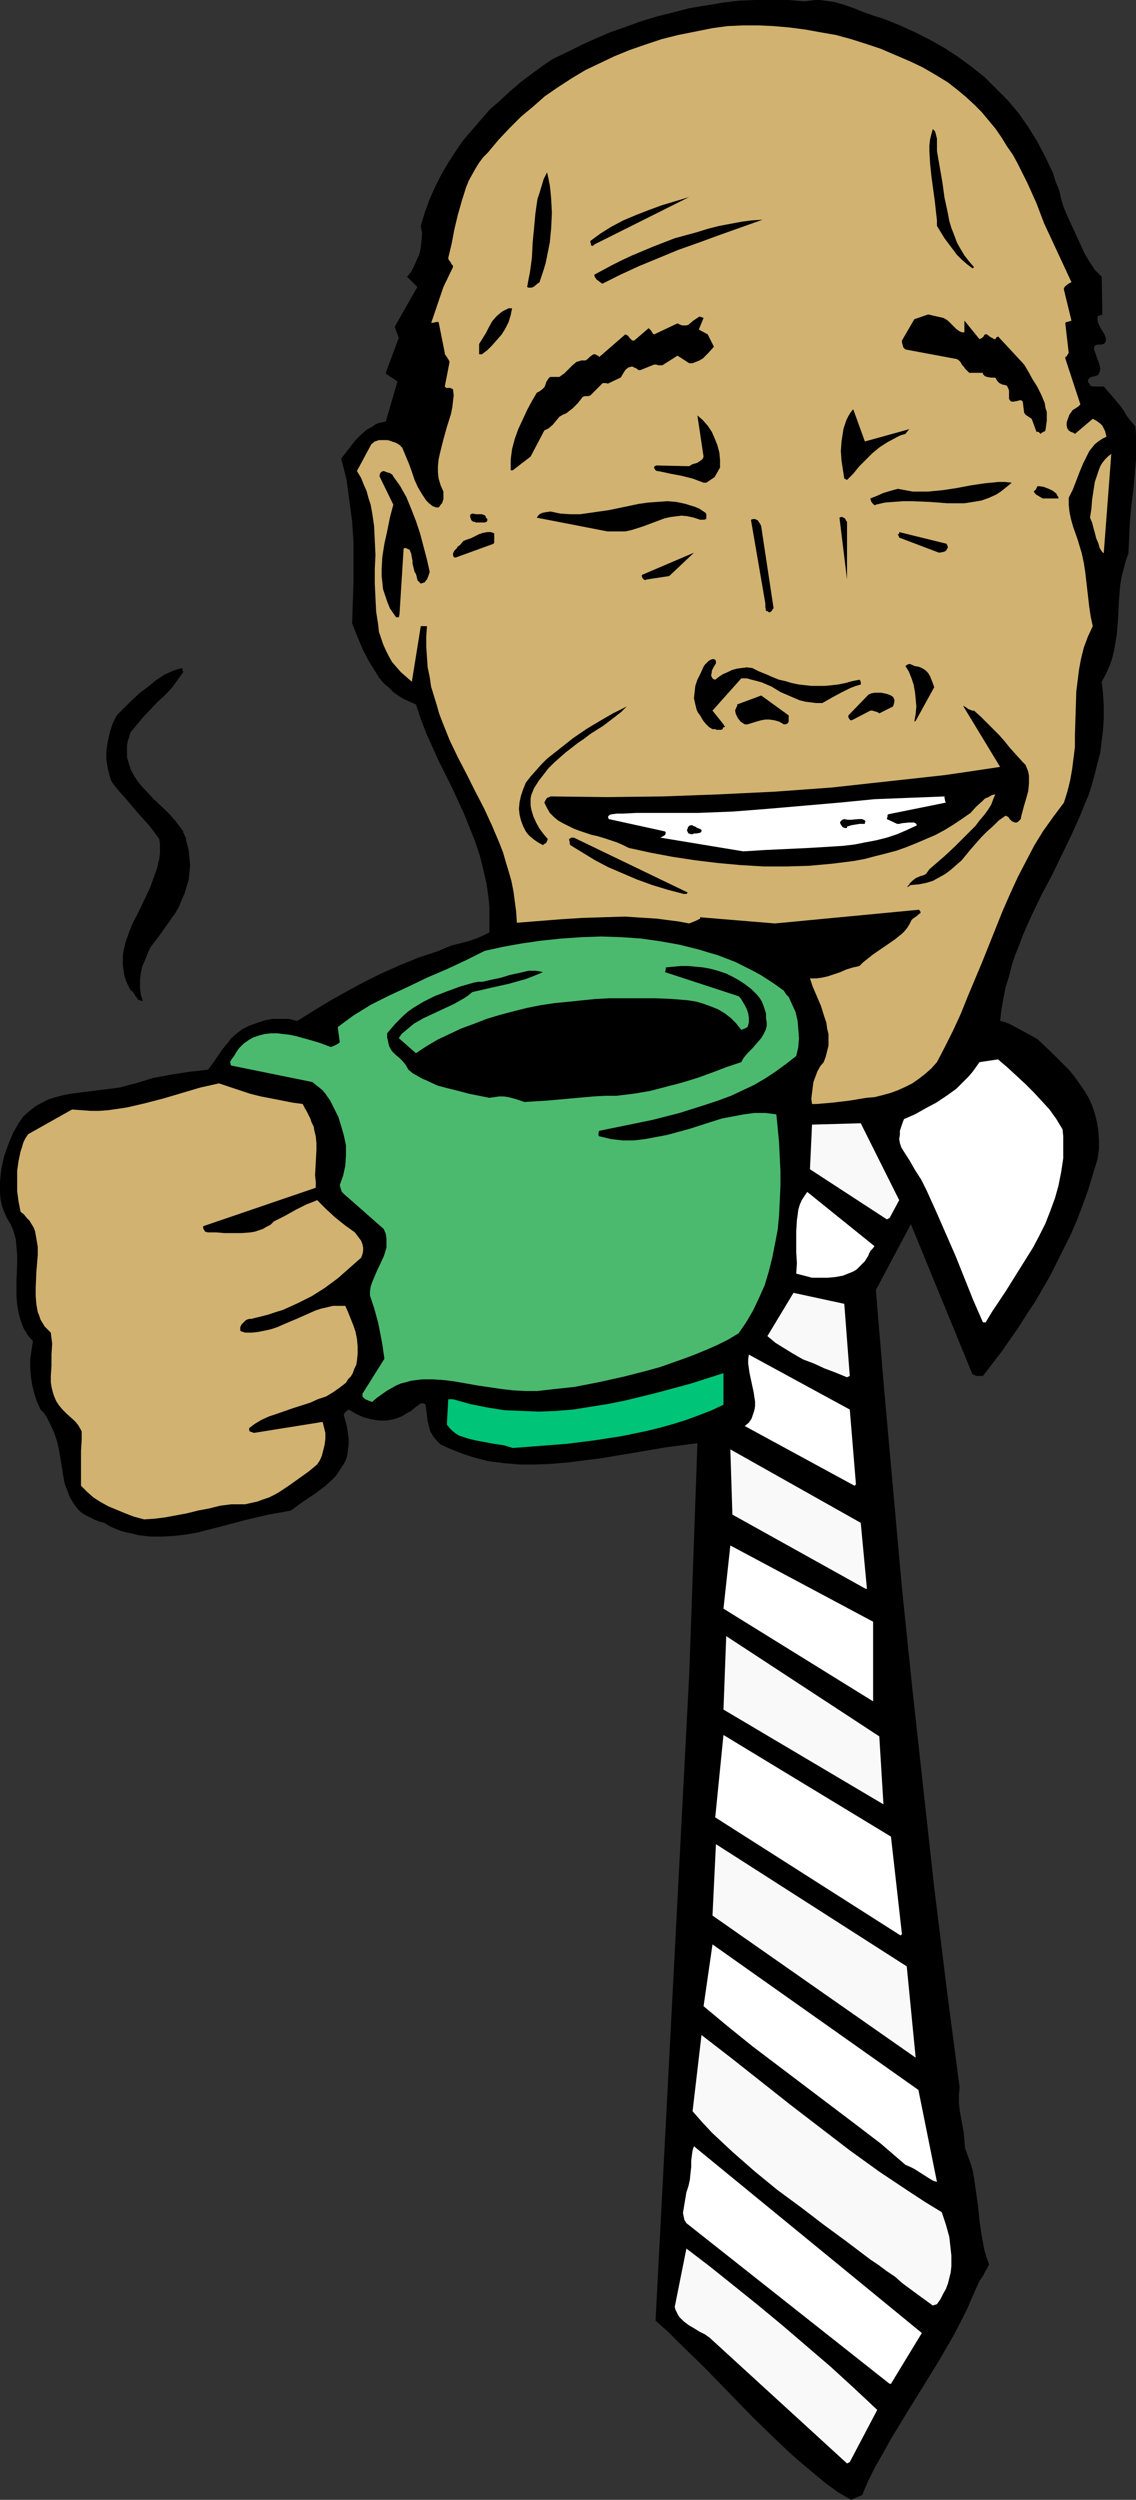 <?xml version="1.0" encoding="UTF-8" standalone="no"?>
<svg
   version="1.0"
   width="70.75mm"
   height="155.668mm"
   id="svg55"
   sodipodi:docname="Enjoying Coffee.wmf"
   xmlns:inkscape="http://www.inkscape.org/namespaces/inkscape"
   xmlns:sodipodi="http://sodipodi.sourceforge.net/DTD/sodipodi-0.dtd"
   xmlns="http://www.w3.org/2000/svg"
   xmlns:svg="http://www.w3.org/2000/svg">
  <rect width="100%" height="100%" fill="#333333" stroke="none"/>
  <sodipodi:namedview
     id="namedview55"
     pagecolor="#ffffff"
     bordercolor="#000000"
     borderopacity="0.25"
     inkscape:showpageshadow="2"
     inkscape:pageopacity="0.0"
     inkscape:pagecheckerboard="0"
     inkscape:deskcolor="#d1d1d1"
     inkscape:document-units="mm" />
  <defs
     id="defs1">
    <pattern
       id="WMFhbasepattern"
       patternUnits="userSpaceOnUse"
       width="6"
       height="6"
       x="0"
       y="0" />
  </defs>
  <path
     style="fill:#000000;fill-opacity:1;fill-rule:evenodd;stroke:none"
     d="m 200.35,588.353 2.585,-1.131 1.454,-3.393 1.616,-3.232 1.777,-3.07 1.777,-3.232 3.716,-6.14 7.594,-12.281 3.555,-6.14 1.616,-3.07 1.616,-3.232 1.454,-3.393 1.454,-3.232 0.808,-1.131 0.485,-0.97 0.485,-0.808 0.485,-0.97 -0.646,-1.778 -0.485,-1.616 -0.323,-1.778 -0.323,-1.778 -0.485,-3.232 -0.323,-3.393 -0.485,-3.393 -0.485,-3.393 -0.323,-1.778 -0.485,-1.616 -0.646,-1.778 -0.646,-1.778 -0.162,-1.778 -0.162,-1.939 -0.646,-3.555 -0.323,-1.778 -0.162,-1.778 v -1.778 l 0.162,-1.778 -3.07,-23.431 -2.908,-23.592 -2.585,-23.431 -2.585,-23.592 -2.424,-23.431 -2.1,-23.431 -2.1,-23.431 -1.939,-23.269 8.24,-15.513 14.38,35.065 0.162,0.323 h 0.162 l 0.646,0.323 h 0.808 0.808 l 4.362,-5.656 4.039,-5.817 1.939,-3.07 1.939,-2.909 1.777,-3.07 1.777,-3.07 1.616,-3.232 1.616,-3.232 1.616,-3.232 1.454,-3.393 1.293,-3.393 1.293,-3.555 1.131,-3.717 1.131,-3.717 0.323,-2.262 v -2.262 l -0.162,-2.262 -0.323,-1.939 -0.485,-1.939 -0.646,-1.939 -0.808,-1.778 -0.969,-1.616 -1.131,-1.616 -1.131,-1.616 -1.293,-1.616 -1.454,-1.454 -2.908,-2.909 -3.07,-2.909 -2.262,-1.293 -2.1,-1.131 -2.1,-1.131 -1.131,-0.485 -1.293,-0.323 0.323,-2.747 0.485,-2.747 0.485,-2.424 0.808,-2.585 0.646,-2.585 0.808,-2.424 0.969,-2.424 0.969,-2.585 2.1,-4.686 2.262,-4.686 2.424,-4.525 2.262,-4.686 2.262,-4.686 2.1,-4.686 0.969,-2.424 0.969,-2.262 0.808,-2.585 0.646,-2.424 0.646,-2.585 0.646,-2.424 0.323,-2.747 0.323,-2.585 0.162,-2.747 v -2.747 l -0.162,-2.909 -0.323,-2.909 0.969,-1.778 0.808,-1.778 0.646,-1.778 0.485,-1.939 0.323,-1.939 0.323,-1.939 0.323,-3.878 0.162,-3.878 0.323,-3.878 0.323,-1.939 0.485,-1.778 0.485,-1.939 0.646,-1.778 0.162,-3.717 0.162,-3.555 0.323,-3.717 0.485,-3.717 0.323,-3.717 0.323,-3.717 v -3.878 -1.939 l -0.162,-1.939 -1.131,-1.293 -0.969,-1.293 -0.646,-1.131 -0.808,-1.131 -1.777,-2.101 -0.969,-1.131 -1.131,-1.293 h -2.1 -0.485 l -0.485,-0.162 -0.323,-0.485 -0.323,-0.485 v -0.323 l 0.162,-0.323 0.323,-0.323 0.323,-0.162 0.808,-0.162 0.323,-0.162 h 0.323 l 0.323,-0.485 0.162,-0.323 0.162,-0.808 -0.162,-0.808 -0.323,-0.97 -0.323,-0.808 -0.323,-0.97 -0.323,-0.808 v -0.808 l 0.162,-0.162 0.162,-0.162 0.485,-0.162 h 0.808 l 0.646,-0.162 0.323,-0.323 0.162,-0.323 V 79.826 79.503 l -0.323,-0.808 -0.485,-0.808 -0.485,-0.808 -0.485,-0.97 -0.162,-0.808 v -0.485 -0.485 h 0.323 l 0.323,-0.162 h 0.323 l 0.162,-0.162 -0.162,-8.888 -1.616,-1.616 -1.293,-1.939 -1.131,-1.939 -0.969,-2.101 -0.969,-2.101 -0.969,-2.101 -0.969,-2.101 -0.969,-2.262 -0.646,-2.101 -0.485,-2.101 -0.808,-1.939 -0.646,-2.101 -1.777,-3.717 -1.939,-3.717 -2.1,-3.393 -2.262,-3.232 -2.585,-3.07 -2.747,-2.747 -2.747,-2.747 -3.07,-2.424 -3.07,-2.262 -3.231,-2.101 -3.393,-1.939 -3.555,-1.778 -3.555,-1.616 L 208.267,4.525 205.682,3.717 203.42,2.909 200.996,1.939 198.734,1.131 196.472,0.485 194.21,0.162 192.918,0 h -1.131 L 190.656,0.162 189.363,0.323 185.647,0 h -4.039 -3.878 l -3.878,0.162 -3.878,0.485 -3.878,0.646 -3.878,0.646 -3.716,0.97 -3.878,0.97 -3.716,1.131 -3.555,1.293 -3.716,1.293 -3.393,1.454 -3.555,1.616 -3.231,1.616 -3.393,1.616 -2.585,1.778 -2.424,1.778 -2.585,1.939 -2.424,2.101 -2.262,2.101 -2.424,2.101 -2.1,2.424 -2.1,2.424 -2.1,2.424 -1.777,2.585 -1.777,2.747 -1.616,2.747 -1.454,2.909 -1.293,2.909 -1.131,3.07 -0.969,3.232 0.323,1.778 -0.162,1.778 -0.162,1.616 -0.323,1.454 -0.646,1.454 -0.646,1.454 -0.646,1.293 -0.969,1.131 2.424,2.424 -5.332,9.372 0.969,2.585 -3.07,8.241 0.162,0.323 0.323,0.162 0.646,0.485 0.808,0.485 0.485,0.323 0.323,0.323 -2.747,9.372 -0.808,0.162 -0.808,0.162 -0.808,0.323 -0.646,0.485 -1.454,0.808 -1.293,1.131 -1.293,1.293 -1.131,1.454 -2.262,2.909 0.646,2.424 0.646,2.585 0.323,2.424 0.323,2.424 0.646,4.848 0.323,4.848 v 4.848 4.686 l -0.323,9.695 1.293,3.232 1.293,3.07 1.454,2.747 0.808,1.293 0.808,1.293 0.808,1.293 0.969,1.131 1.131,0.97 1.131,1.131 1.131,0.808 1.293,0.808 1.454,0.646 1.454,0.646 1.131,3.393 1.293,3.393 2.908,6.464 3.07,6.14 2.908,6.302 1.293,3.232 1.293,3.232 1.131,3.393 0.808,3.232 0.808,3.555 0.485,3.555 0.162,1.939 v 1.939 1.939 1.939 l -1.293,0.646 -1.454,0.646 -1.293,0.485 -1.616,0.485 -3.231,0.808 -1.616,0.646 -1.454,0.646 -4.847,1.616 -4.362,1.778 -4.362,1.939 -4.201,2.101 -3.878,2.101 -4.039,2.262 -3.716,2.262 -3.878,2.424 -1.939,-0.485 h -1.777 -2.1 l -1.777,0.323 -1.939,0.646 -1.777,0.646 -1.616,0.808 -1.293,0.97 -1.293,1.131 -0.969,1.293 -0.969,1.131 -0.808,1.131 -0.323,0.485 -0.323,0.485 -0.646,0.97 -1.454,1.939 -4.362,0.485 -4.201,0.646 -4.362,0.808 -2.1,0.646 -2.1,0.646 -1.939,0.485 -1.777,0.485 -3.878,0.485 -3.878,0.485 -3.716,0.485 -1.777,0.323 -1.777,0.485 -1.616,0.485 -1.616,0.808 -1.454,0.808 -1.454,1.131 -1.454,1.293 -1.131,1.616 -1.293,2.262 -1.131,2.747 -0.969,2.747 -0.323,1.454 -0.323,1.454 L 0.162,276.482 0,278.098 v 1.454 1.454 l 0.162,1.454 0.323,1.454 0.485,1.293 0.646,1.454 0.485,0.808 0.485,0.808 0.646,1.616 0.485,1.778 0.162,1.778 0.162,1.939 v 1.939 l -0.162,3.878 v 3.878 l 0.162,1.939 0.323,1.939 0.485,1.778 0.646,1.778 0.485,0.808 0.485,0.808 0.646,0.808 0.646,0.646 -0.323,2.101 -0.323,2.262 v 1.939 l 0.162,2.101 0.323,2.101 0.485,1.939 0.646,1.939 0.808,1.778 0.808,0.808 0.646,0.97 0.969,1.939 0.808,1.778 0.646,1.939 0.485,2.101 0.323,1.939 0.646,4.04 0.323,1.778 0.646,1.778 0.646,1.616 0.485,0.808 0.485,0.808 0.485,0.646 0.646,0.808 0.808,0.646 0.808,0.485 0.969,0.485 0.969,0.485 1.131,0.485 1.293,0.323 1.293,0.808 1.454,0.646 1.293,0.485 1.293,0.323 1.454,0.323 1.293,0.323 2.747,0.323 h 2.747 l 2.908,-0.162 2.747,-0.323 2.747,-0.485 5.655,-1.454 5.493,-1.454 2.747,-0.646 2.747,-0.646 2.747,-0.485 2.585,-0.485 1.939,-1.454 4.039,-2.747 1.939,-1.454 1.777,-1.616 0.808,-0.808 0.646,-0.97 0.646,-0.97 0.646,-0.97 0.485,-0.97 0.323,-1.131 0.162,-1.293 0.162,-1.131 v -1.131 l -0.162,-1.293 -0.162,-1.131 -0.162,-0.97 -0.323,-1.131 -0.323,-1.131 v -0.323 l 0.162,-0.323 0.485,-0.485 0.485,-0.323 1.616,0.97 1.777,0.808 1.777,0.485 1.939,0.323 h 1.777 l 0.969,-0.162 0.808,-0.162 0.969,-0.323 0.808,-0.323 0.808,-0.485 0.808,-0.485 0.646,-0.323 0.323,-0.323 0.808,-0.646 0.646,-0.485 0.485,-0.323 h 0.646 l 0.323,0.162 0.162,0.162 0.162,1.293 0.162,1.293 0.162,1.293 0.323,1.293 0.323,1.131 0.646,1.131 0.808,0.97 0.485,0.485 0.485,0.485 1.777,0.808 1.939,0.808 1.777,0.646 1.939,0.646 1.777,0.485 1.939,0.485 3.716,0.485 3.716,0.323 h 3.878 l 3.716,-0.162 3.878,-0.323 3.716,-0.485 3.878,-0.485 7.755,-1.293 7.594,-1.293 3.716,-0.485 3.716,-0.485 -1.939,54.618 -7.917,151.896 2.908,2.585 2.747,2.747 5.817,5.656 5.655,5.817 5.655,5.817 5.817,5.656 2.908,2.747 2.747,2.424 2.908,2.424 2.908,2.424 2.908,2.101 z"
     id="path1" />
  <path
     style="fill:#ffffff;fill-opacity:1;fill-rule:evenodd;stroke:none"
     d="m 209.721,561.044 7.271,-11.958 -53.642,-43.953 -0.323,0.97 -0.162,1.131 -0.162,1.293 v 1.454 l -0.162,1.454 -0.162,1.616 -0.323,1.454 -0.485,1.454 -0.323,1.939 -0.323,1.939 -0.162,0.97 0.162,0.808 0.162,0.808 0.485,0.808 47.826,37.812 z"
     id="path2" />
  <path
     style="fill:#ffffff;fill-opacity:1;fill-rule:evenodd;stroke:none"
     d="m 220.547,513.537 -4.362,-21.653 -48.472,-34.257 -2.1,14.543 5.817,4.848 5.817,4.686 11.956,9.049 5.978,4.525 5.978,4.525 6.14,4.686 5.817,5.009 1.131,0.485 0.969,0.485 1.777,1.131 1.777,1.131 0.808,0.485 z"
     id="path3" />
  <path
     style="fill:#ffffff;fill-opacity:1;fill-rule:evenodd;stroke:none"
     d="m 212.306,455.202 -2.585,-22.946 -39.424,-23.915 -1.939,19.391 43.625,27.794 z"
     id="path4" />
  <path
     style="fill:#ffffff;fill-opacity:1;fill-rule:evenodd;stroke:none"
     d="m 205.52,400.423 v -18.745 l -33.607,-17.937 -1.616,14.866 z"
     id="path5" />
  <path
     style="fill:#ffffff;fill-opacity:1;fill-rule:evenodd;stroke:none"
     d="m 201.481,349.36 -1.454,-17.613 -23.751,-12.927 -0.162,1.131 v 0.97 l 0.162,1.131 0.162,1.131 0.485,2.262 0.485,2.262 0.162,1.131 0.162,0.97 v 1.131 l -0.162,0.97 -0.323,0.97 -0.323,0.97 -0.646,0.97 -0.969,0.808 25.852,14.058 z"
     id="path6" />
  <path
     style="fill:#000000;fill-opacity:1;fill-rule:evenodd;stroke:none"
     d="m 28.598,343.543 14.703,-3.555 0.162,-0.162 v -0.162 -0.323 l -0.162,-0.323 -14.703,-1.454 0.969,3.232 -1.777,2.424 z"
     id="path7" />
  <path
     style="fill:#00c478;fill-opacity:1;fill-rule:evenodd;stroke:none"
     d="m 120.695,340.796 6.301,-0.485 6.301,-0.485 6.463,-0.808 6.301,-0.97 3.231,-0.646 3.07,-0.646 3.231,-0.808 2.908,-0.808 3.07,-0.97 3.07,-1.131 2.908,-1.131 2.747,-1.293 v -7.433 l -7.594,2.424 -7.755,2.101 -3.878,0.97 -4.039,0.97 -4.039,0.808 -4.039,0.646 -4.039,0.646 -4.039,0.323 -4.039,0.162 -4.039,-0.162 -4.039,-0.162 -4.039,-0.646 -4.039,-0.808 -4.039,-1.131 h -1.131 l -0.323,5.979 0.646,0.808 0.646,0.646 0.808,0.646 0.808,0.485 0.969,0.323 0.969,0.323 1.939,0.485 4.362,0.808 2.262,0.323 z"
     id="path8" />
  <path
     style="fill:#4cba6e;fill-opacity:1;fill-rule:evenodd;stroke:none"
     d="m 87.572,329.969 1.131,-0.97 1.131,-0.808 1.131,-0.808 1.131,-0.646 1.131,-0.646 1.131,-0.485 1.293,-0.323 1.131,-0.323 2.585,-0.323 h 2.424 l 2.585,0.162 2.585,0.323 5.493,0.97 5.493,0.808 2.747,0.323 2.908,0.162 h 2.908 l 2.747,-0.323 5.978,-0.646 5.817,-1.131 5.817,-1.293 5.655,-1.454 2.908,-0.808 2.747,-0.97 2.747,-0.97 2.585,-0.97 2.747,-1.131 2.585,-1.131 2.585,-1.293 2.424,-1.454 1.777,-2.585 1.616,-2.747 1.454,-3.07 1.293,-2.909 0.969,-3.232 0.808,-3.232 0.646,-3.232 0.646,-3.393 0.323,-3.393 0.162,-3.393 0.162,-3.555 v -3.393 l -0.162,-3.393 -0.162,-3.393 -0.323,-3.393 -0.323,-3.232 -2.585,-0.323 h -2.585 l -2.424,0.323 -2.585,0.485 -2.585,0.485 -2.585,0.808 -5.009,1.616 -5.332,1.454 -2.585,0.485 -2.585,0.485 -2.747,0.323 h -2.585 l -2.747,-0.323 -1.293,-0.323 -1.454,-0.323 -0.162,-0.162 v -0.323 -0.485 l 0.162,-0.323 6.301,-1.293 6.301,-1.293 6.301,-1.616 3.07,-0.97 3.07,-0.97 2.908,-0.97 3.07,-1.131 2.747,-1.293 2.747,-1.293 2.747,-1.616 2.424,-1.616 2.424,-1.778 2.262,-1.778 0.485,-2.101 0.162,-2.101 -0.162,-2.101 -0.162,-1.939 -0.485,-2.101 -0.808,-1.778 -0.808,-1.778 -0.646,-0.646 -0.485,-0.808 -1.777,-1.293 -1.939,-1.293 -1.777,-1.131 -2.1,-1.131 -1.939,-0.97 -1.939,-0.97 -2.1,-0.808 -2.1,-0.808 -2.262,-0.646 -2.1,-0.646 -4.524,-1.131 -4.524,-0.808 -4.524,-0.646 -4.686,-0.323 -4.686,-0.162 -4.686,0.162 -4.686,0.323 -4.686,0.485 -4.524,0.646 -4.524,0.808 -4.362,0.97 -4.524,2.262 -4.524,2.101 -4.524,1.939 -4.362,2.101 -4.524,2.101 -4.201,2.101 -2.1,1.293 -2.1,1.293 -1.777,1.293 -1.939,1.454 0.485,3.555 -0.162,0.162 -0.485,0.323 -0.646,0.323 -0.808,0.323 -2.585,-0.97 -2.747,-0.808 -2.908,-0.808 -1.616,-0.323 -1.454,-0.162 -1.293,-0.162 h -1.454 l -1.454,0.162 -1.293,0.323 -1.454,0.485 -1.131,0.646 -1.131,0.808 -1.131,1.131 -0.323,0.485 -0.323,0.485 -0.485,0.808 -0.485,0.646 -0.485,0.808 0.162,0.323 v 0.323 l 0.162,0.162 19.066,3.878 0.808,0.646 0.808,0.646 0.808,0.646 0.646,0.808 1.131,1.616 0.969,1.939 0.969,1.939 0.646,2.101 0.646,2.262 0.485,2.262 v 2.424 l -0.162,2.424 -0.485,2.262 -0.808,2.262 0.162,0.646 0.162,0.485 0.162,0.485 0.485,0.485 9.371,8.241 0.485,1.131 0.162,1.131 v 1.131 0.97 l -0.323,1.131 -0.323,0.97 -0.969,2.101 -0.485,0.97 -0.485,1.131 -0.808,1.939 -0.323,0.97 -0.162,1.131 v 0.97 l 0.323,0.97 0.646,1.939 0.485,1.778 0.485,1.778 0.323,1.616 0.646,3.393 0.485,3.393 -5.17,8.241 v 0.323 0.323 l 0.323,0.323 0.323,0.323 0.808,0.323 z"
     id="path9" />
  <path
     style="fill:#000000;fill-opacity:1;fill-rule:evenodd;stroke:none"
     d="m 27.144,318.011 12.441,-2.101 -0.323,-0.323 -0.162,-0.162 -0.808,-0.162 -0.808,-0.162 -0.969,-0.162 -0.969,-0.162 -0.969,-0.323 -0.646,-0.485 -0.323,-0.323 -0.162,-0.323 -7.917,-0.97 -0.162,0.323 -0.162,0.323 0.162,0.162 v 0.323 l 0.485,0.485 0.485,0.485 v 0.485 l -0.162,0.485 -0.162,0.485 -0.323,0.646 0.969,1.939 z"
     id="path10" />
  <path
     style="fill:#ffffff;fill-opacity:1;fill-rule:evenodd;stroke:none"
     d="m 232.018,311.224 1.454,-2.424 1.616,-2.424 1.616,-2.424 1.616,-2.585 3.231,-5.171 1.616,-2.585 1.454,-2.747 1.454,-2.909 1.131,-2.909 1.131,-3.07 0.808,-2.909 0.646,-3.232 0.485,-3.232 v -1.778 -1.616 -1.778 l -0.162,-1.616 -1.454,-2.424 -1.616,-2.262 -1.777,-1.939 -1.939,-2.101 -1.939,-1.939 -2.1,-1.939 -2.1,-1.939 -2.262,-1.939 -4.362,0.646 -0.808,1.131 -0.808,1.131 -0.969,1.131 -0.969,0.97 -1.939,1.939 -2.262,1.616 -2.424,1.616 -2.424,1.293 -2.585,1.454 -2.585,1.131 -0.323,0.808 -0.323,0.97 -0.323,0.97 v 0.97 l -0.162,0.97 0.162,0.97 0.323,0.97 0.485,0.808 1.454,2.262 1.293,2.262 1.454,2.262 1.293,2.585 2.262,5.009 2.262,5.171 2.262,5.171 4.201,10.503 2.262,5.171 z"
     id="path11" />
  <path
     style="fill:#ffffff;fill-opacity:1;fill-rule:evenodd;stroke:none"
     d="m 191.14,300.721 h 1.777 1.939 l 1.777,-0.162 1.777,-0.323 1.616,-0.646 0.808,-0.323 0.808,-0.485 0.646,-0.646 0.646,-0.646 0.646,-0.646 0.485,-0.808 0.323,-0.485 0.162,-0.485 0.323,-0.646 0.485,-0.485 0.485,-0.646 -15.834,-12.766 -0.646,0.97 -0.646,0.97 -0.485,1.131 -0.323,1.131 -0.162,1.293 -0.162,1.131 -0.162,2.585 v 5.009 l 0.162,2.585 -0.162,2.424 z"
     id="path12" />
  <path
     style="fill:#000000;fill-opacity:1;fill-rule:evenodd;stroke:none"
     d="m 21.651,294.581 16.319,-4.525 -9.048,-0.808 -7.917,-3.555 -0.323,0.162 -0.162,0.323 -0.162,0.485 0.162,0.485 0.162,0.646 0.485,0.485 0.323,0.646 0.485,0.646 0.162,0.485 -1.131,4.525 z"
     id="path13" />
  <path
     style="fill:#f9f9fa;fill-opacity:1;fill-rule:evenodd;stroke:none"
     d="m 200.027,579.466 6.463,-12.281 -5.332,-5.009 -5.655,-5.171 -5.655,-4.848 -5.655,-4.848 -5.655,-4.686 -5.817,-4.686 -5.655,-4.525 -5.493,-4.201 -2.747,13.735 0.162,0.646 0.323,0.646 0.323,0.646 0.323,0.485 0.969,0.97 1.293,0.97 1.131,0.646 1.293,0.808 1.293,0.646 1.131,0.808 32.315,29.571 z"
     id="path14" />
  <path
     style="fill:#f9f9fa;fill-opacity:1;fill-rule:evenodd;stroke:none"
     d="m 220.547,542.3 0.808,-1.131 0.646,-1.293 0.646,-1.131 0.485,-1.293 0.323,-1.293 0.323,-1.293 0.162,-1.454 v -1.293 -1.293 l -0.162,-1.454 -0.162,-1.454 -0.162,-1.454 -0.808,-2.909 -0.969,-2.909 -3.716,-2.262 -3.716,-2.424 -7.271,-4.848 -6.948,-5.009 -6.948,-5.332 -6.948,-5.333 -6.948,-5.494 -6.948,-5.494 -7.109,-5.494 -2.1,17.937 2.262,2.585 2.262,2.424 2.585,2.424 2.424,2.262 5.17,4.525 5.332,4.363 5.493,4.04 5.493,4.201 5.493,4.04 5.332,4.04 1.939,1.293 1.939,1.454 1.939,1.293 1.616,1.454 3.716,2.747 3.555,2.585 z"
     id="path15" />
  <path
     style="fill:#f9f9fa;fill-opacity:1;fill-rule:evenodd;stroke:none"
     d="m 215.538,484.289 -2.1,-21.492 -44.917,-28.763 -0.808,16.805 z"
     id="path16" />
  <path
     style="fill:#f9f9fa;fill-opacity:1;fill-rule:evenodd;stroke:none"
     d="m 207.944,424.661 v -0.162 l -0.969,-15.836 -36.031,-23.592 -0.646,17.29 z"
     id="path17" />
  <path
     style="fill:#f9f9fa;fill-opacity:1;fill-rule:evenodd;stroke:none"
     d="m 204.066,373.922 -1.454,-15.513 -30.699,-17.29 0.485,15.351 31.345,17.452 z"
     id="path18" />
  <path
     style="fill:#f9f9fa;fill-opacity:1;fill-rule:evenodd;stroke:none"
     d="m 200.027,323.829 -1.293,-16.967 -11.956,-2.585 -6.14,10.18 1.939,1.616 2.1,1.293 2.1,1.293 2.262,1.293 2.585,0.97 2.424,1.131 2.585,0.97 2.747,1.131 z"
     id="path19" />
  <path
     style="fill:#f9f9fa;fill-opacity:1;fill-rule:evenodd;stroke:none"
     d="m 209.398,286.663 2.262,-4.201 -9.048,-18.098 -11.472,0.323 -0.485,10.503 18.096,11.796 z"
     id="path20" />
  <path
     style="fill:#000000;fill-opacity:1;fill-rule:evenodd;stroke:none"
     d="m 123.442,259.354 2.747,-0.162 2.585,-0.162 5.493,-0.485 5.332,-0.485 2.908,-0.162 h 2.585 l 4.039,-0.485 3.878,-0.646 3.716,-0.97 3.716,-0.97 3.716,-1.131 3.555,-1.293 3.393,-1.293 3.393,-1.131 0.323,-0.646 0.323,-0.485 0.969,-1.131 1.131,-1.131 0.969,-1.131 0.969,-1.131 0.485,-0.808 0.323,-0.646 0.323,-0.646 0.162,-0.808 v -0.808 l -0.162,-0.97 v -1.131 l -0.323,-0.97 -0.323,-0.97 -0.323,-0.808 -0.485,-0.808 -0.646,-0.808 -1.293,-1.293 -1.454,-1.131 -1.454,-0.97 -1.454,-0.808 -1.616,-0.808 -1.939,-0.646 -1.777,-0.485 -1.777,-0.323 -1.777,-0.162 -1.616,-0.162 h -1.777 l -1.777,0.162 -1.616,0.162 h -0.162 v 0.323 l -0.162,0.808 17.288,5.656 0.485,0.485 0.485,0.808 0.485,0.808 0.485,0.97 0.323,0.97 0.162,0.97 v 1.131 l -0.162,0.646 -0.162,0.485 -0.323,0.162 -0.323,0.162 -0.808,0.323 -1.293,-1.616 -1.131,-1.131 -1.454,-1.131 -1.616,-0.97 -1.616,-0.646 -1.777,-0.646 -1.616,-0.485 -1.939,-0.323 -1.939,-0.162 -1.939,-0.162 -3.878,-0.162 h -3.878 -3.878 -3.07 l -3.231,0.162 -3.231,0.323 -3.07,0.323 -3.393,0.323 -3.231,0.485 -3.231,0.646 -3.231,0.808 -3.07,0.808 -3.231,0.97 -2.908,1.131 -3.07,1.131 -2.747,1.293 -2.747,1.293 -2.747,1.616 -2.424,1.616 -4.039,-3.555 0.646,-0.97 0.969,-0.808 0.969,-0.808 0.969,-0.808 2.262,-1.293 2.424,-1.131 4.847,-2.262 2.262,-1.293 0.969,-0.646 0.969,-0.808 4.201,-0.97 4.362,-0.97 4.039,-1.131 2.1,-0.808 1.939,-0.808 -0.646,-0.162 -0.969,-0.162 h -0.808 -0.969 l -2.1,0.485 -2.262,0.485 -2.1,0.646 -2.262,0.485 -2.1,0.485 h -0.969 l -0.969,0.162 -3.393,0.97 -3.07,1.131 -2.908,1.131 -2.585,1.293 -2.424,1.454 -1.131,0.808 -1.131,0.97 -0.969,0.97 -0.969,0.97 -0.969,1.131 -0.969,1.131 v 0.97 l 0.162,0.646 0.162,0.808 0.162,0.646 0.646,1.131 0.808,0.808 0.969,0.808 0.808,0.808 0.646,0.808 0.646,1.131 0.969,0.808 1.131,0.646 1.131,0.646 1.131,0.485 2.424,1.131 2.424,0.646 2.585,0.646 2.424,0.646 2.424,0.485 2.424,0.485 1.131,-0.162 1.131,-0.162 h 1.131 l 1.131,0.162 1.777,0.485 z"
     id="path21" />
  <path
     style="fill:#000000;fill-opacity:1;fill-rule:evenodd;stroke:none"
     d="m 33.446,235.6 h 0.162 l -0.485,-1.616 -0.162,-1.616 v -1.616 l 0.162,-1.616 0.323,-1.616 0.646,-1.454 0.646,-1.616 0.646,-1.454 2.1,-2.747 1.939,-2.747 1.939,-2.747 0.808,-1.454 0.646,-1.616 0.646,-1.454 0.485,-1.616 0.485,-1.616 0.162,-1.616 0.162,-1.778 -0.162,-1.616 -0.162,-1.778 -0.485,-1.939 -0.162,-0.485 v -0.485 l -0.162,-0.323 -0.162,-0.323 -0.162,-0.485 -0.162,-0.162 v -0.323 l -0.969,-1.293 -0.969,-1.293 -1.131,-1.293 -1.293,-1.293 -2.585,-2.424 -2.424,-2.585 -1.131,-1.293 -0.969,-1.454 -0.808,-1.454 -0.485,-1.454 -0.485,-1.616 v -0.97 -0.808 -0.97 l 0.162,-0.97 0.323,-0.97 0.323,-1.131 1.454,-1.778 1.616,-1.939 3.393,-3.555 1.777,-1.616 1.616,-1.778 1.293,-1.778 1.293,-1.778 v -0.162 l -0.162,-0.162 v -0.323 l -0.162,-0.323 -2.1,0.646 -2.1,0.97 -1.939,1.293 -1.777,1.454 -1.939,1.454 -1.939,1.778 -3.555,3.555 -0.969,1.939 -0.646,2.101 -0.485,2.101 -0.323,2.262 v 2.101 l 0.323,1.939 0.485,1.939 0.323,0.97 0.485,0.808 1.454,1.778 1.454,1.616 2.747,3.232 2.747,3.07 1.131,1.454 1.293,1.778 0.162,1.131 v 1.131 1.131 l -0.162,1.293 -0.485,2.101 -0.808,2.262 -0.808,2.262 -0.969,2.101 -2.1,4.363 -1.131,2.101 -0.808,2.101 -0.808,2.262 -0.485,2.101 -0.162,1.131 v 1.131 1.131 l 0.162,1.131 0.162,1.131 0.323,1.131 0.485,1.131 0.646,1.293 0.485,0.323 0.323,0.485 0.485,0.808 0.323,0.323 0.162,0.323 0.485,0.162 z"
     id="path22" />
  <path
     style="fill:#d1b270;fill-opacity:1;fill-rule:evenodd;stroke:none"
     d="m 33.93,357.601 2.424,-0.162 2.585,-0.323 2.585,-0.485 2.585,-0.485 2.585,-0.646 2.585,-0.485 2.585,-0.646 2.585,-0.323 h 1.616 1.616 l 1.454,-0.323 1.454,-0.323 1.293,-0.485 1.454,-0.485 1.293,-0.646 1.131,-0.646 2.424,-1.616 2.262,-1.616 1.131,-0.808 1.131,-0.808 1.939,-1.616 0.646,-0.97 0.485,-1.131 0.323,-1.293 0.323,-1.293 0.162,-1.293 v -1.454 l -0.323,-1.293 -0.323,-1.293 -16.157,2.585 -0.485,-0.162 -0.485,-0.162 -0.162,-0.323 v -0.162 -0.323 l 1.293,-0.97 1.616,-0.97 1.777,-0.808 1.939,-0.646 3.716,-1.293 4.039,-1.293 1.777,-0.808 1.939,-0.646 1.616,-0.97 1.616,-1.131 1.454,-1.131 0.485,-0.808 0.646,-0.646 0.485,-0.808 0.323,-0.97 0.485,-0.97 0.162,-0.97 0.162,-1.616 v -1.778 l -0.162,-1.778 -0.323,-1.616 -0.485,-1.454 -0.646,-1.616 -0.646,-1.616 -0.646,-1.454 h -1.454 -1.454 l -1.293,0.323 -1.454,0.323 -1.454,0.485 -1.454,0.646 -2.908,1.293 -3.07,1.293 -1.454,0.646 -1.454,0.485 -1.454,0.323 -1.616,0.323 -1.454,0.162 h -1.616 l -0.485,-0.162 -0.485,-0.162 -0.162,-0.162 v -0.162 -0.323 -0.323 l 0.323,-0.646 0.646,-0.646 0.323,-0.323 0.323,-0.162 0.485,-0.162 H 59.136 l 1.939,-0.485 1.939,-0.485 1.939,-0.646 1.616,-0.485 1.777,-0.808 1.777,-0.808 3.231,-1.616 3.07,-1.939 3.07,-2.262 2.747,-2.424 2.747,-2.424 0.323,-0.808 0.162,-0.808 v -0.808 l -0.162,-0.808 -0.323,-0.808 -0.485,-0.646 -0.485,-0.646 -0.485,-0.646 -2.262,-1.616 -2.424,-1.939 -2.1,-1.939 -2.1,-2.101 -1.131,0.485 -1.293,0.485 -2.585,1.293 -2.585,1.454 -2.585,1.293 -0.808,0.808 -0.969,0.485 -0.808,0.485 -0.969,0.323 -0.969,0.323 -0.969,0.162 -2.1,0.162 h -1.939 -2.1 l -1.939,-0.162 h -1.939 l -0.646,-0.162 -0.323,-0.485 -0.162,-0.323 v -0.485 l 26.498,-9.049 v -1.454 l -0.162,-1.454 0.323,-5.979 v -1.616 l -0.162,-1.616 -0.323,-1.293 -0.162,-0.97 -0.485,-0.97 -0.323,-0.97 -0.808,-1.616 -0.485,-0.808 -0.485,-0.97 -2.424,-0.323 -2.424,-0.485 -5.009,-0.97 -2.585,-0.646 -2.424,-0.808 -2.424,-0.808 -2.424,-0.808 -4.362,0.97 -4.362,1.293 -4.362,1.293 -4.362,1.131 -4.201,0.97 -2.1,0.323 -2.262,0.323 -2.1,0.162 h -2.1 l -2.262,-0.162 -2.1,-0.162 -10.341,5.817 -0.646,0.97 -0.485,0.97 -0.323,1.131 -0.323,0.97 -0.485,2.262 -0.323,2.262 v 2.424 2.424 l 0.323,2.424 0.485,2.424 0.808,0.646 0.646,0.808 0.646,0.646 0.485,0.808 0.485,0.808 0.323,0.808 0.323,1.778 0.323,1.939 v 1.939 l -0.323,3.878 -0.162,3.878 v 1.939 l 0.162,1.939 0.323,1.778 0.323,0.808 0.323,0.97 0.485,0.808 0.485,0.808 0.646,0.646 0.808,0.808 0.162,1.293 0.162,1.293 -0.162,2.585 v 2.585 l -0.162,2.585 v 1.293 l 0.162,1.131 0.323,1.293 0.323,0.97 0.485,1.131 0.646,0.97 0.808,0.97 0.969,0.97 1.616,1.454 0.646,0.646 0.485,0.646 0.485,0.808 0.323,0.646 v 0.97 0.97 l -0.162,2.747 v 2.747 5.333 l 1.454,1.454 1.454,1.293 1.777,1.131 1.777,0.97 1.939,0.808 1.939,0.808 2.1,0.808 z"
     id="path23" />
  <path
     style="fill:#d1b270;fill-opacity:1;fill-rule:evenodd;stroke:none"
     d="m 192.11,259.839 1.939,-0.162 1.939,-0.162 4.039,-0.485 3.878,-0.646 1.939,-0.162 1.939,-0.485 1.777,-0.485 1.777,-0.646 1.777,-0.808 1.616,-0.808 1.616,-1.131 1.454,-1.131 1.454,-1.293 1.293,-1.454 1.939,-3.717 1.939,-3.878 1.777,-3.878 1.616,-4.04 3.393,-8.08 3.231,-8.08 1.616,-4.04 1.777,-4.04 1.777,-3.878 1.939,-3.717 1.939,-3.717 2.1,-3.393 2.424,-3.393 2.424,-3.232 0.808,-2.585 0.646,-2.585 0.485,-2.747 0.323,-2.585 0.323,-2.585 v -2.747 l 0.162,-5.171 0.162,-5.171 0.323,-2.585 0.323,-2.585 0.485,-2.585 0.646,-2.585 0.969,-2.585 1.131,-2.424 -0.485,-2.262 -0.323,-2.101 -0.485,-4.201 -0.485,-4.201 -0.323,-2.101 -0.485,-2.262 -0.485,-1.616 -0.485,-1.616 -1.131,-3.232 -0.485,-1.778 -0.323,-1.616 -0.162,-1.616 v -1.616 l 0.969,-1.939 1.616,-4.201 0.808,-1.939 0.969,-1.939 0.485,-0.97 0.646,-0.808 0.646,-0.808 0.808,-0.646 0.969,-0.646 0.969,-0.485 -0.162,-0.646 -0.162,-0.646 -0.323,-0.646 -0.323,-0.646 -0.485,-0.485 -0.646,-0.485 -0.485,-0.323 -0.646,-0.323 -4.201,3.555 -0.162,-0.162 -0.323,-0.162 -0.485,-0.162 -0.485,-0.323 -0.323,-0.485 -0.162,-0.646 v -0.646 l 0.162,-0.646 0.485,-1.293 0.808,-1.131 0.323,-0.162 0.485,-0.323 0.485,-0.323 0.485,-0.485 -3.555,-10.827 v -0.323 l 0.323,-0.162 0.162,-0.323 0.323,-0.485 -0.808,-6.948 0.162,-0.323 h 0.323 l 0.485,-0.162 0.485,-0.162 -1.777,-7.272 V 67.868 l 0.162,-0.323 0.323,-0.323 0.646,-0.485 0.646,-0.323 -6.463,-13.897 -1.777,-4.686 -2.1,-4.686 -2.262,-4.525 -1.131,-2.101 -1.454,-2.101 -1.293,-2.101 -1.454,-2.101 -1.616,-1.939 -1.616,-1.939 -1.777,-1.778 -1.939,-1.778 -1.939,-1.616 -2.262,-1.778 -2.908,-1.778 -3.07,-1.778 -3.07,-1.454 -3.393,-1.454 -3.393,-1.454 -3.393,-1.131 -3.555,-1.131 -3.555,-0.97 -3.716,-0.646 -3.555,-0.646 -3.716,-0.485 -3.716,-0.323 -3.555,-0.162 h -3.716 l -3.555,0.162 -3.555,0.485 -4.039,0.808 -4.039,0.808 -3.878,0.97 -3.878,1.293 -3.716,1.293 -3.555,1.454 -3.393,1.616 -3.393,1.616 -3.231,1.939 -3.231,2.101 -3.07,2.101 -2.747,2.424 -2.908,2.424 -2.747,2.747 -2.585,2.747 -2.424,2.909 -1.131,1.131 -0.969,1.293 -0.808,1.293 -0.808,1.454 -0.808,1.454 -0.646,1.616 -0.969,3.07 -0.969,3.393 -0.808,3.393 -0.646,3.393 -0.808,3.393 0.162,0.485 0.323,0.323 0.162,0.323 0.162,0.323 0.323,0.323 v 0.323 l -2.262,4.686 -2.908,8.564 0.162,-0.162 h 0.485 l 0.485,-0.162 h 0.646 l 1.454,7.272 v 0.323 l 0.162,0.162 0.323,0.485 0.323,0.485 0.162,0.323 0.162,0.323 -1.131,5.817 0.162,0.162 0.162,0.162 h 0.969 l 0.323,0.162 0.323,0.162 0.162,1.454 -0.162,1.293 -0.162,1.454 -0.323,1.616 -0.969,3.07 -0.808,2.909 -0.808,3.232 -0.323,1.454 -0.162,1.616 v 1.454 l 0.162,1.454 0.485,1.616 0.646,1.454 v 0.646 0.485 0.646 l -0.162,0.485 -0.162,0.485 -0.323,0.323 -0.162,0.323 -0.323,0.323 h -0.323 -0.323 l -0.808,-0.323 -0.808,-0.646 -0.646,-0.646 -0.969,-1.454 -0.969,-1.616 -0.808,-1.778 -0.646,-1.939 -0.646,-1.778 -0.808,-1.939 -0.808,-1.939 -0.646,-0.646 -0.808,-0.485 -0.969,-0.323 -0.969,-0.323 h -0.969 -1.131 l -0.969,0.323 -0.808,0.646 -3.393,6.302 0.969,1.616 0.646,1.616 0.646,1.454 0.485,1.778 0.485,1.454 0.323,1.778 0.485,3.232 0.162,3.393 0.162,3.393 -0.162,3.393 v 3.393 l 0.162,3.393 0.162,3.232 0.485,3.07 0.162,1.616 0.485,1.454 0.485,1.454 0.646,1.454 0.646,1.293 0.808,1.454 0.969,1.131 1.131,1.293 1.293,1.131 1.293,1.131 2.1,-13.089 h 1.454 l -0.162,2.424 v 2.424 l 0.162,2.424 0.162,2.424 0.485,2.262 0.323,2.262 0.646,2.101 0.646,2.101 0.646,2.262 0.808,2.101 1.616,4.04 1.939,4.04 2.1,4.04 1.939,3.878 2.1,4.04 1.939,4.201 1.777,4.201 0.808,2.101 0.646,2.262 0.646,2.101 0.646,2.262 0.485,2.424 0.323,2.424 0.323,2.424 0.162,2.585 10.179,-0.808 5.009,-0.323 5.009,-0.162 5.17,-0.162 5.009,0.323 2.585,0.162 2.424,0.323 2.585,0.323 2.585,0.485 0.808,-0.323 0.808,-0.323 0.646,-0.323 0.323,-0.162 v -0.323 l 17.611,1.454 33.93,-3.232 0.323,0.485 v 0.323 l -0.323,0.162 -0.323,0.323 -0.646,0.485 -0.485,0.323 -0.323,0.323 -0.485,0.97 -0.485,0.808 -0.646,0.808 -0.646,0.646 -1.616,1.293 -1.616,1.131 -3.555,2.424 -1.616,1.293 -0.808,0.646 -0.808,0.808 -1.454,0.323 -1.616,0.485 -1.454,0.646 -1.454,0.485 -1.454,0.485 -1.454,0.323 -1.293,0.162 h -1.454 l 0.323,0.97 0.323,0.97 0.969,2.262 0.969,2.262 0.808,2.585 0.485,1.454 0.162,1.293 0.323,1.293 v 1.293 1.454 l -0.323,1.293 -0.323,1.293 -0.485,1.293 -0.808,0.97 -0.646,1.131 -0.485,1.293 -0.485,1.293 -0.162,1.293 -0.162,1.293 -0.162,1.293 0.162,1.293 z"
     id="path24" />
  <path
     style="fill:#d1b270;fill-opacity:1;fill-rule:evenodd;stroke:none"
     d="m 259.809,130.242 1.777,-23.431 -0.808,0.646 -0.646,0.646 -0.646,0.808 -0.485,0.808 -0.323,0.808 -0.323,0.97 -0.646,1.939 -0.323,2.101 -0.323,2.101 -0.162,2.101 -0.323,2.101 0.485,1.131 0.323,1.293 0.323,1.131 0.323,1.293 0.485,1.131 0.323,1.131 0.485,0.808 z"
     id="path25" />
  <path
     style="fill:#000000;fill-opacity:1;fill-rule:evenodd;stroke:none"
     d="m 199.381,112.952 1.454,-1.454 1.454,-1.778 1.454,-1.454 1.616,-1.616 1.777,-1.454 1.777,-1.131 2.1,-1.131 0.969,-0.485 1.131,-0.323 0.646,-0.808 0.162,-0.162 0.162,-0.162 -10.502,2.909 -2.747,-7.595 -0.646,0.808 -0.485,0.808 -0.485,0.97 -0.323,0.97 -0.323,0.97 -0.162,0.97 -0.323,2.101 -0.162,2.262 0.162,2.262 0.323,2.101 0.323,2.101 z"
     id="path26" />
  <path
     style="fill:#000000;fill-opacity:1;fill-rule:evenodd;stroke:none"
     d="m 120.695,110.69 4.201,-3.232 3.231,-6.14 0.969,-0.485 0.969,-0.808 0.808,-0.97 0.808,-0.97 0.808,-0.485 0.808,-0.323 0.808,-0.646 0.646,-0.485 1.293,-1.293 1.131,-1.454 0.485,-0.162 h 0.808 l 0.485,-0.162 2.908,-2.909 h 0.646 0.323 l 0.162,0.162 3.07,-1.454 0.162,-0.162 0.162,-0.323 0.485,-0.808 0.323,-0.485 0.323,-0.323 0.485,-0.323 0.646,-0.162 h 0.323 l 0.162,0.162 0.485,0.162 0.485,0.323 0.162,0.162 h 0.485 l 3.231,-1.293 h 0.485 l 0.485,0.162 h 0.485 0.485 l 3.555,-2.262 2.747,1.778 h 0.808 l 0.808,-0.323 0.808,-0.323 0.808,-0.485 0.646,-0.646 0.646,-0.646 1.293,-1.454 -1.454,-2.909 -2.1,-1.131 1.131,-2.747 -0.485,-0.162 -0.485,-0.162 -0.485,0.323 -0.485,0.323 -0.485,0.323 -1.131,0.97 -0.485,0.162 h -0.969 l -0.485,-0.162 -0.646,-0.323 -5.493,2.585 -0.323,-0.162 -0.162,-0.323 -0.323,-0.485 -0.485,-0.485 -3.393,2.909 h -0.485 l -0.162,-0.162 -0.485,-0.485 -0.323,-0.485 -0.323,-0.162 -0.323,-0.162 -6.14,5.333 -0.162,-0.162 v -0.162 0 h -0.323 l -0.162,-0.162 -0.323,-0.162 h -0.323 l -0.323,0.162 -0.646,0.485 -0.485,0.485 -0.485,0.323 h -0.969 l -0.485,0.162 -0.646,0.162 -0.969,0.808 -0.969,0.97 -0.969,0.97 -0.485,0.323 -0.646,0.485 h -2.1 l -0.323,0.162 -0.323,0.485 -0.323,0.485 -0.162,0.485 -0.162,0.485 -0.162,0.323 -0.485,0.485 -0.646,0.485 -0.646,0.323 -1.131,1.939 -1.131,2.101 -0.969,2.101 -1.131,2.424 -0.808,2.262 -0.646,2.424 -0.323,2.424 v 1.293 1.293 z"
     id="path27" />
  <path
     style="fill:#000000;fill-opacity:1;fill-rule:evenodd;stroke:none"
     d="m 244.944,102.126 0.162,-0.162 0.162,-0.162 h 0.162 v -0.162 h 0.323 l 0.323,-0.323 0.162,-1.131 0.162,-1.131 v -0.97 -1.131 l -0.323,-0.97 -0.162,-1.131 -0.808,-1.939 -0.969,-1.939 -1.131,-1.778 -0.969,-1.778 -0.969,-1.616 -6.14,-6.625 -0.162,0.162 h -0.162 l -0.323,0.485 h -0.323 l -0.162,-0.162 -0.646,-0.323 -0.646,-0.485 -0.162,-0.162 h -0.323 -0.162 l -0.162,0.162 v 0 l -0.162,0.323 -0.323,0.323 -0.323,0.162 -0.323,0.162 v 0 l -3.555,-4.363 v 2.747 h -0.485 -0.162 l -0.646,-0.323 -0.646,-0.485 -0.646,-0.646 -1.131,-1.131 -0.646,-0.485 -0.646,-0.323 -3.555,-0.808 -3.231,1.131 -2.908,5.009 v 0.485 l 0.162,0.485 0.162,0.646 0.485,0.485 12.118,2.262 0.485,0.323 0.323,0.323 0.485,0.808 0.323,0.323 0.323,0.485 0.485,0.485 0.485,0.485 h 3.231 v 0.323 l 0.323,0.323 0.162,0.162 0.485,0.162 0.969,0.162 h 0.969 l 0.485,0.808 0.485,0.485 0.646,0.323 0.808,0.162 0.323,0.162 0.162,0.323 0.162,0.323 0.162,0.485 v 0.97 0.97 l 0.323,0.485 0.323,0.162 h 0.323 l 0.969,-0.162 0.485,-0.162 h 0.485 l 0.323,0.323 0.323,2.585 0.323,0.485 0.485,0.323 0.485,0.323 0.485,0.323 1.131,3.07 h 0.485 l 0.162,0.162 z"
     id="path28" />
  <path
     style="fill:#000000;fill-opacity:1;fill-rule:evenodd;stroke:none"
     d="m 113.424,83.381 1.293,-0.97 1.131,-1.131 1.131,-1.293 1.131,-1.293 0.808,-1.293 0.808,-1.616 0.485,-1.616 0.162,-0.808 0.162,-0.808 h -0.808 l -0.646,0.323 -0.646,0.323 -0.485,0.323 -1.131,0.97 -0.969,1.131 -0.808,1.454 -0.646,1.293 -0.808,1.293 -0.808,1.293 v 2.424 z"
     id="path29" />
  <path
     style="fill:#ffffff;fill-opacity:1;fill-rule:evenodd;stroke:none"
     d="M 257.708,73.686 V 72.231 Z"
     id="path30" />
  <path
     style="fill:#000000;fill-opacity:1;fill-rule:evenodd;stroke:none"
     d="m 125.542,67.545 0.646,-0.485 0.323,-0.323 0.323,-0.162 0.162,-0.162 0.485,-1.454 0.485,-1.454 0.485,-1.616 0.323,-1.616 0.646,-3.232 0.323,-3.393 0.162,-3.555 -0.162,-3.232 -0.162,-1.778 -0.162,-1.454 -0.323,-1.616 -0.323,-1.454 -0.808,1.616 -0.485,1.616 -0.485,1.616 -0.485,1.454 -0.485,3.393 -0.323,3.555 -0.162,1.616 -0.162,1.778 -0.162,3.393 -0.485,3.555 -0.323,1.616 -0.323,1.778 0.323,0.162 h 0.323 0.323 z"
     id="path31" />
  <path
     style="fill:#000000;fill-opacity:1;fill-rule:evenodd;stroke:none"
     d="m 141.861,66.737 4.201,-2.101 4.201,-1.939 4.686,-1.939 4.686,-1.939 5.009,-1.778 4.847,-1.778 10.018,-3.555 -2.585,0.162 -2.424,0.323 -2.585,0.485 -2.585,0.485 -2.585,0.646 -2.585,0.808 -5.332,1.454 -5.009,1.939 -5.009,2.101 -2.424,1.131 -2.262,1.131 -2.1,1.131 -2.1,1.131 v 0.323 l 0.162,0.323 0.323,0.485 0.646,0.485 0.646,0.485 z"
     id="path32" />
  <path
     style="fill:#000000;fill-opacity:1;fill-rule:evenodd;stroke:none"
     d="m 228.948,63.182 0.323,-0.323 -1.131,-1.293 -1.131,-1.454 -0.969,-1.616 -0.808,-1.454 -0.646,-1.778 -0.646,-1.616 -0.485,-1.616 -0.323,-1.778 -0.808,-3.717 -0.485,-3.555 -0.646,-3.717 -0.646,-3.717 v -2.909 l -0.162,-0.646 -0.162,-0.646 -0.162,-0.485 -0.485,-0.485 -0.323,1.131 -0.323,1.293 -0.162,1.454 v 1.293 l 0.162,2.909 0.323,3.07 0.808,5.979 0.323,2.909 0.162,1.454 v 1.293 l 1.777,2.909 1.939,2.585 0.969,1.293 1.131,1.131 1.293,1.131 z"
     id="path33" />
  <path
     style="fill:#000000;fill-opacity:1;fill-rule:evenodd;stroke:none"
     d="m 139.922,57.526 22.297,-11.15 -3.231,0.97 -3.231,0.97 -3.07,1.131 -2.908,1.131 -3.07,1.293 -2.747,1.454 -2.585,1.616 -2.424,1.778 v 0.162 l 0.162,0.646 v 0.162 l 0.162,0.162 h 0.323 z"
     id="path34" />
  <path
     style="fill:#000000;fill-opacity:1;fill-rule:evenodd;stroke:none"
     d="m 160.926,210.392 h 0.646 l 0.162,-0.162 0.162,-0.162 -26.821,-12.927 h -0.323 -0.323 l -0.162,0.162 -0.323,0.162 0.162,0.808 v 0.323 l 0.162,0.323 2.908,1.778 2.908,1.778 3.07,1.616 3.393,1.454 3.393,1.454 3.555,1.293 3.716,1.131 z"
     id="path35" />
  <path
     style="fill:#000000;fill-opacity:1;fill-rule:evenodd;stroke:none"
     d="m 214.407,208.291 1.939,-0.162 1.616,-0.323 1.616,-0.485 1.454,-0.808 1.454,-0.808 1.293,-0.97 1.293,-1.131 1.293,-1.131 2.262,-2.747 2.424,-2.747 1.293,-1.293 1.454,-1.293 1.293,-1.293 1.616,-1.131 0.323,0.162 0.323,0.162 0.323,0.485 0.485,0.485 0.323,0.162 0.485,0.162 h 0.323 l 0.323,-0.162 0.323,-0.323 0.323,-0.323 0.162,-0.808 0.162,-0.646 0.485,-1.778 0.485,-1.616 0.485,-1.778 0.162,-1.778 v -0.97 -0.808 l -0.162,-0.97 -0.323,-0.808 -0.323,-0.808 -0.646,-0.646 -1.616,-1.778 -1.454,-1.616 -1.293,-1.616 -1.293,-1.454 -2.747,-2.747 -1.454,-1.454 -1.616,-1.454 h -0.485 l -0.323,-0.162 -0.485,-0.162 -0.646,-0.485 -0.323,-0.162 -0.323,-0.162 8.725,14.382 -6.463,0.97 -6.624,0.97 -13.249,1.454 -13.249,1.454 -13.249,0.97 -13.249,0.646 -13.249,0.485 -13.249,0.162 -13.249,-0.162 -0.323,0.162 -0.485,0.162 -0.323,0.485 -0.162,0.323 -0.162,0.323 0.646,1.293 0.646,1.131 0.969,0.97 0.969,0.808 1.131,0.646 1.293,0.646 1.293,0.646 1.293,0.485 2.908,0.97 1.454,0.323 1.616,0.485 2.908,0.97 1.454,0.646 1.293,0.646 5.17,1.131 5.17,0.97 5.332,0.808 5.332,0.646 5.332,0.485 5.493,0.323 h 5.332 l 5.332,-0.162 5.332,-0.485 2.585,-0.323 2.585,-0.323 2.585,-0.485 2.424,-0.646 2.585,-0.646 2.424,-0.646 2.262,-0.808 2.424,-0.97 2.262,-0.97 2.262,-0.97 2.1,-1.131 2.1,-1.293 1.939,-1.293 2.1,-1.454 1.293,-1.454 1.454,-1.293 0.646,-0.646 0.808,-0.323 0.808,-0.485 0.808,-0.162 -0.485,1.131 -0.485,1.293 -0.808,1.293 -0.969,1.293 -0.969,1.131 -0.969,1.293 -2.424,2.424 -2.424,2.424 -2.424,2.262 -2.424,2.101 -1.131,0.97 -0.808,1.131 -0.646,0.323 -0.646,0.162 -1.131,0.485 -0.808,0.646 -0.323,0.323 -0.323,0.323 v 0.162 l -0.162,0.162 -0.323,0.323 v 0.162 0 l 0.323,-0.162 0.162,-0.162 z"
     id="path36" />
  <path
     style="fill:#ffffff;fill-opacity:1;fill-rule:evenodd;stroke:none"
     d="m 174.983,200.373 5.17,-0.323 10.341,-0.485 5.332,-0.323 2.585,-0.162 2.747,-0.323 2.424,-0.485 2.585,-0.485 2.585,-0.646 2.424,-0.808 2.262,-0.97 2.424,-1.131 -0.162,-0.162 v -0.162 l -0.485,-0.323 h -0.646 -0.646 l -1.616,0.162 -0.646,0.162 h -0.485 l -2.424,-1.131 0.162,-0.646 v -0.323 l 0.162,-0.162 13.572,-2.747 v 0 l -0.162,-0.323 -0.162,-0.808 v -0.323 l -4.039,0.162 -4.201,0.162 -8.24,0.323 -8.24,0.808 -16.804,1.454 -8.24,0.646 -8.24,0.323 h -4.201 -4.201 -6.14 l -3.07,0.162 h -1.454 l -1.293,0.162 -0.485,0.162 -0.323,0.323 v 0.323 l 0.162,0.323 13.249,2.909 0.162,0.323 -0.162,0.485 -0.485,0.323 -0.323,0.162 -0.323,0.162 z"
     id="path37" />
  <path
     style="fill:#000000;fill-opacity:1;fill-rule:evenodd;stroke:none"
     d="m 128.127,198.595 h 0.162 l 0.323,-0.323 0.162,-0.323 0.162,-0.485 -0.969,-1.131 -0.969,-1.293 -0.808,-1.454 -0.646,-1.454 -0.485,-1.616 -0.162,-0.97 v -0.808 -0.808 l 0.162,-0.808 0.323,-0.808 0.323,-0.808 1.131,-1.778 1.131,-1.454 1.131,-1.454 1.293,-1.293 1.454,-1.293 1.293,-1.131 2.908,-2.262 1.454,-0.97 1.454,-1.131 3.07,-1.939 2.747,-2.101 1.454,-1.131 1.293,-1.293 -3.231,1.616 -3.07,1.778 -3.231,1.939 -3.07,2.101 -3.07,2.424 -3.07,2.424 -1.293,1.293 -1.293,1.454 -1.293,1.454 -1.131,1.454 -0.646,1.616 -0.485,1.454 -0.323,1.454 -0.162,1.616 0.162,1.454 0.323,1.293 0.485,1.293 0.646,1.293 0.485,0.646 0.485,0.485 0.969,0.808 0.969,0.646 1.131,0.646 z"
     id="path38" />
  <path
     style="fill:#000000;fill-opacity:1;fill-rule:evenodd;stroke:none"
     d="m 163.027,196.333 0.323,-0.162 h 0.485 l 0.969,-0.162 0.162,-0.162 0.162,-0.162 v -0.323 l -0.162,-0.162 -0.323,-0.162 -0.485,-0.162 -0.485,-0.323 -0.485,-0.162 -0.162,-0.162 h -0.485 l -0.323,0.162 -0.323,0.323 v 0.323 l -0.162,0.162 v 0.323 l 0.162,0.323 0.162,0.323 h 0.162 l 0.323,0.162 z"
     id="path39" />
  <path
     style="fill:#000000;fill-opacity:1;fill-rule:evenodd;stroke:none"
     d="m 199.381,194.556 0.969,-0.323 0.969,-0.162 0.969,-0.162 h 1.293 v -0.323 l 0.162,-0.162 -0.162,-0.323 -0.162,-0.162 h -0.162 l -0.323,-0.162 h -0.808 l -1.777,0.162 h -0.808 l -0.808,-0.162 -0.485,0.162 -0.323,0.323 -0.162,0.162 v 0.323 l 0.162,0.323 0.323,0.485 v 0 l 0.162,0.162 0.485,0.162 h 0.323 0.162 v 0 z"
     id="path40" />
  <path
     style="fill:#000000;fill-opacity:1;fill-rule:evenodd;stroke:none"
     d="m 168.359,171.61 0.323,0.162 h 0.162 0.162 0.646 l 0.485,-0.162 v -0.162 -0.162 l 0.323,-0.162 h 0.162 v -0.162 l -0.162,-0.162 -0.162,-0.323 -2.585,-3.232 6.786,-7.595 h 1.293 l 1.131,0.323 1.293,0.323 1.131,0.323 2.262,0.97 2.1,1.293 2.262,0.97 1.131,0.485 1.131,0.485 1.293,0.323 1.293,0.162 1.293,0.162 h 1.454 l 2.262,-1.293 2.1,-1.131 2.262,-1.131 1.293,-0.485 1.131,-0.323 v -0.323 -0.323 l -0.162,-0.323 -0.162,-0.162 -1.616,0.323 -1.777,0.485 -1.616,0.323 -1.454,0.162 -1.616,0.162 h -1.616 -1.616 l -1.454,-0.162 -1.454,-0.162 -1.616,-0.323 -1.616,-0.485 -1.454,-0.323 -1.616,-0.646 -1.454,-0.646 -1.616,-0.646 -1.616,-0.808 -1.293,-0.162 -1.293,0.162 -1.131,0.162 -1.131,0.323 -0.969,0.485 -1.131,0.485 -0.969,0.646 -0.808,0.646 -0.485,-0.162 -0.162,-0.162 -0.162,-0.323 -0.162,-0.323 0.162,-0.808 v -0.323 l 0.162,-0.323 0.323,-0.646 0.323,-0.485 0.162,-0.323 v -0.323 -0.162 l -0.162,-0.323 -0.323,-0.162 h -0.323 l -0.485,0.162 -0.485,0.323 -0.485,0.485 -0.323,0.323 -0.323,0.485 -0.646,1.454 -0.808,1.616 -0.485,1.454 -0.162,1.454 -0.162,1.454 0.323,1.454 0.323,1.293 0.323,0.646 0.485,0.646 0.646,1.131 0.646,0.808 0.808,0.808 0.808,0.485 z"
     id="path41" />
  <path
     style="fill:#000000;fill-opacity:1;fill-rule:evenodd;stroke:none"
     d="m 175.953,170.479 2.1,-0.646 1.131,-0.323 0.969,-0.162 h 0.969 l 1.131,0.162 1.131,0.323 1.131,0.646 h 0.323 l 0.485,-0.162 0.162,-0.162 0.162,-0.323 v -1.454 l -6.463,-4.686 -5.655,2.101 v 0.323 l -0.162,0.323 -0.162,0.323 -0.162,0.485 0.162,0.808 0.485,0.97 0.646,0.808 0.969,0.646 z"
     id="path42" />
  <path
     style="fill:#000000;fill-opacity:1;fill-rule:evenodd;stroke:none"
     d="m 200.835,169.347 4.039,-2.101 h 0.485 l 0.485,0.162 0.646,0.162 0.485,0.323 3.231,-1.616 0.162,-0.485 0.162,-0.646 v -0.485 l -0.162,-0.323 -0.162,-0.323 -0.485,-0.323 -0.808,-0.323 -0.646,-0.162 -0.808,-0.162 h -0.808 -0.808 l -0.808,0.162 -0.646,0.323 -4.686,4.848 v 0.162 0.323 l 0.323,0.485 0.162,0.162 h 0.162 0.162 z"
     id="path43" />
  <path
     style="fill:#000000;fill-opacity:1;fill-rule:evenodd;stroke:none"
     d="m 215.538,169.671 4.362,-7.918 -0.323,-0.97 -0.323,-0.808 -0.323,-0.808 -0.485,-0.808 -0.646,-0.646 -0.808,-0.485 -0.808,-0.323 -0.969,-0.162 -0.646,-0.323 -0.485,-0.162 -0.485,0.162 -0.485,0.323 0.808,1.293 0.646,1.616 0.485,1.454 0.323,1.778 0.162,1.616 0.162,1.778 -0.162,1.778 -0.323,1.778 z"
     id="path44" />
  <path
     style="fill:#000000;fill-opacity:1;fill-rule:evenodd;stroke:none"
     d="m 93.874,145.27 0.162,-0.646 0.969,-15.513 0.323,-0.162 0.485,0.162 0.323,0.162 0.323,0.162 0.162,0.485 0.162,0.323 0.162,0.97 0.162,0.808 v 0.646 l 0.323,1.293 0.162,0.646 0.323,0.485 0.323,1.293 v 0.162 l 0.162,0.162 0.323,0.323 0.323,0.323 0.485,-0.162 0.485,-0.162 0.162,-0.323 0.323,-0.323 0.323,-0.808 0.323,-0.97 -0.646,-2.909 -0.808,-3.07 -0.808,-3.07 -0.969,-2.909 -1.131,-2.909 -1.131,-2.747 -1.454,-2.585 -0.808,-1.131 -0.808,-1.131 -0.162,-0.323 -0.162,-0.162 -0.485,-0.323 -0.646,-0.162 -0.808,-0.323 -0.485,0.162 -0.323,0.323 -0.162,0.485 v 0.323 l 3.231,6.625 -0.808,3.07 -0.646,3.232 -0.646,2.909 -0.485,3.07 -0.162,2.909 v 1.616 l 0.162,1.454 0.162,1.616 0.485,1.454 0.485,1.454 0.646,1.616 1.454,2.101 z"
     id="path45" />
  <path
     style="fill:#000000;fill-opacity:1;fill-rule:evenodd;stroke:none"
     d="m 181.123,144.139 0.323,-0.162 0.162,-0.162 0.162,-0.162 v -0.162 l 0.323,-0.323 -2.908,-19.229 -0.162,-0.485 -0.323,-0.485 -0.323,-0.485 -0.646,-0.323 h -0.485 l -0.485,0.162 3.393,19.714 v 0.808 l 0.162,0.97 h 0.323 l 0.162,0.162 z"
     id="path46" />
  <path
     style="fill:#000000;fill-opacity:1;fill-rule:evenodd;stroke:none"
     d="m 152.201,136.383 5.332,-0.808 5.817,-5.494 -12.118,5.171 -0.162,0.162 v 0.162 l 0.162,0.485 0.162,0.162 0.162,0.162 0.323,0.162 z"
     id="path47" />
  <path
     style="fill:#000000;fill-opacity:1;fill-rule:evenodd;stroke:none"
     d="m 199.381,135.898 v -12.927 -0.162 l -0.162,-0.162 -0.323,-0.646 -0.323,-0.162 -0.323,-0.162 h -0.323 l -0.323,0.162 1.777,14.543 z"
     id="path48" />
  <path
     style="fill:#000000;fill-opacity:1;fill-rule:evenodd;stroke:none"
     d="m 107.284,131.212 8.886,-3.232 0.162,-0.323 v -0.485 -0.808 -0.808 l -0.323,-0.162 -0.485,-0.162 h -0.808 l -0.969,0.162 -0.969,0.323 -1.939,0.97 -0.969,0.323 -0.808,0.323 -0.808,0.97 -0.485,0.323 -0.323,0.485 -0.485,0.485 -0.162,0.323 -0.162,0.323 v 0.485 l 0.162,0.323 0.162,0.162 h 0.162 z"
     id="path49" />
  <path
     style="fill:#000000;fill-opacity:1;fill-rule:evenodd;stroke:none"
     d="m 221.031,130.081 0.969,-0.162 0.485,-0.162 0.323,-0.323 0.162,-0.323 0.162,-0.323 -0.162,-0.485 -0.162,-0.323 -11.149,-2.747 v 0.323 0.162 h -0.323 v 0.162 0 l 0.162,0.162 0.162,0.485 z"
     id="path50" />
  <path
     style="fill:#000000;fill-opacity:1;fill-rule:evenodd;stroke:none"
     d="m 142.992,125.072 h 1.454 1.454 1.293 l 1.454,-0.323 2.585,-0.808 2.585,-0.97 2.585,-0.97 1.454,-0.323 1.293,-0.162 1.293,-0.162 1.454,0.162 1.454,0.323 1.454,0.485 h 0.969 l 0.323,-0.162 h 0.162 v -0.485 -0.646 l -0.162,-0.323 -0.485,-0.323 -0.969,-0.646 -1.131,-0.485 -1.131,-0.323 -0.969,-0.323 -2.262,-0.485 -2.1,-0.162 -2.262,0.162 -2.262,0.162 -2.262,0.323 -2.262,0.485 -4.686,0.97 -2.262,0.323 -2.262,0.323 -2.262,0.323 h -2.262 l -2.424,-0.162 -2.262,-0.485 -1.131,0.162 -0.808,0.162 -0.646,0.323 -0.323,0.323 -0.323,0.485 z"
     id="path51" />
  <path
     style="fill:#000000;fill-opacity:1;fill-rule:evenodd;stroke:none"
     d="m 111.97,122.971 h 2.1 l 0.485,-0.162 0.162,-0.323 v -0.323 l -0.323,-0.323 -0.162,-0.485 -0.323,-0.162 -0.485,-0.162 h -0.323 -0.969 l -0.969,-0.162 -0.323,0.162 -0.162,0.162 v 0.323 0.162 l 0.162,0.485 0.162,0.323 0.162,0.162 v 0 l 0.323,0.162 h 0.323 z"
     id="path52" />
  <path
     style="fill:#000000;fill-opacity:1;fill-rule:evenodd;stroke:none"
     d="m 206.167,118.769 2.1,-0.485 2.1,-0.162 2.1,-0.162 h 2.1 l 4.201,0.162 4.201,0.323 h 2.1 1.939 l 2.1,-0.323 1.939,-0.323 1.777,-0.646 1.777,-0.808 0.969,-0.646 0.808,-0.646 0.808,-0.646 0.969,-0.808 -1.616,-0.162 h -1.616 l -3.231,0.323 -3.231,0.485 -3.393,0.646 -3.231,0.485 -3.393,0.323 h -1.777 -1.777 l -1.777,-0.323 -1.777,-0.323 -1.777,0.485 -1.616,0.485 -1.454,0.646 -1.616,0.646 0.162,0.646 0.323,0.485 0.323,0.323 0.323,0.162 z"
     id="path53" />
  <path
     style="fill:#000000;fill-opacity:1;fill-rule:evenodd;stroke:none"
     d="m 246.398,117.315 h 2.1 0.162 0.323 0.162 v -0.162 -0.162 l -0.162,-0.162 -0.323,-0.646 -0.808,-0.646 -0.969,-0.485 -1.293,-0.485 -1.293,-0.162 -0.162,0.162 -0.162,0.323 -0.162,0.323 -0.485,0.485 0.485,0.646 0.808,0.485 0.808,0.485 h 0.323 z"
     id="path54" />
  <path
     style="fill:#000000;fill-opacity:1;fill-rule:evenodd;stroke:none"
     d="m 165.612,113.599 h 0.646 l 0.969,-0.646 0.969,-0.646 0.646,-1.131 0.646,-1.131 v -1.778 l -0.162,-1.778 -0.485,-1.778 -0.646,-1.616 -0.646,-1.454 -0.969,-1.454 -1.131,-1.293 -1.293,-1.131 1.454,9.695 -0.162,0.485 -0.323,0.323 -0.969,0.646 -0.485,0.162 -0.646,0.162 -0.808,0.485 -7.432,-0.162 h -0.323 l -0.323,0.162 -0.162,0.162 v 0.323 l 0.162,0.162 0.162,0.323 0.323,0.162 h 0.162 l 1.616,0.323 1.454,0.323 2.585,0.485 2.585,0.646 1.293,0.485 z"
     id="path55" />
</svg>
